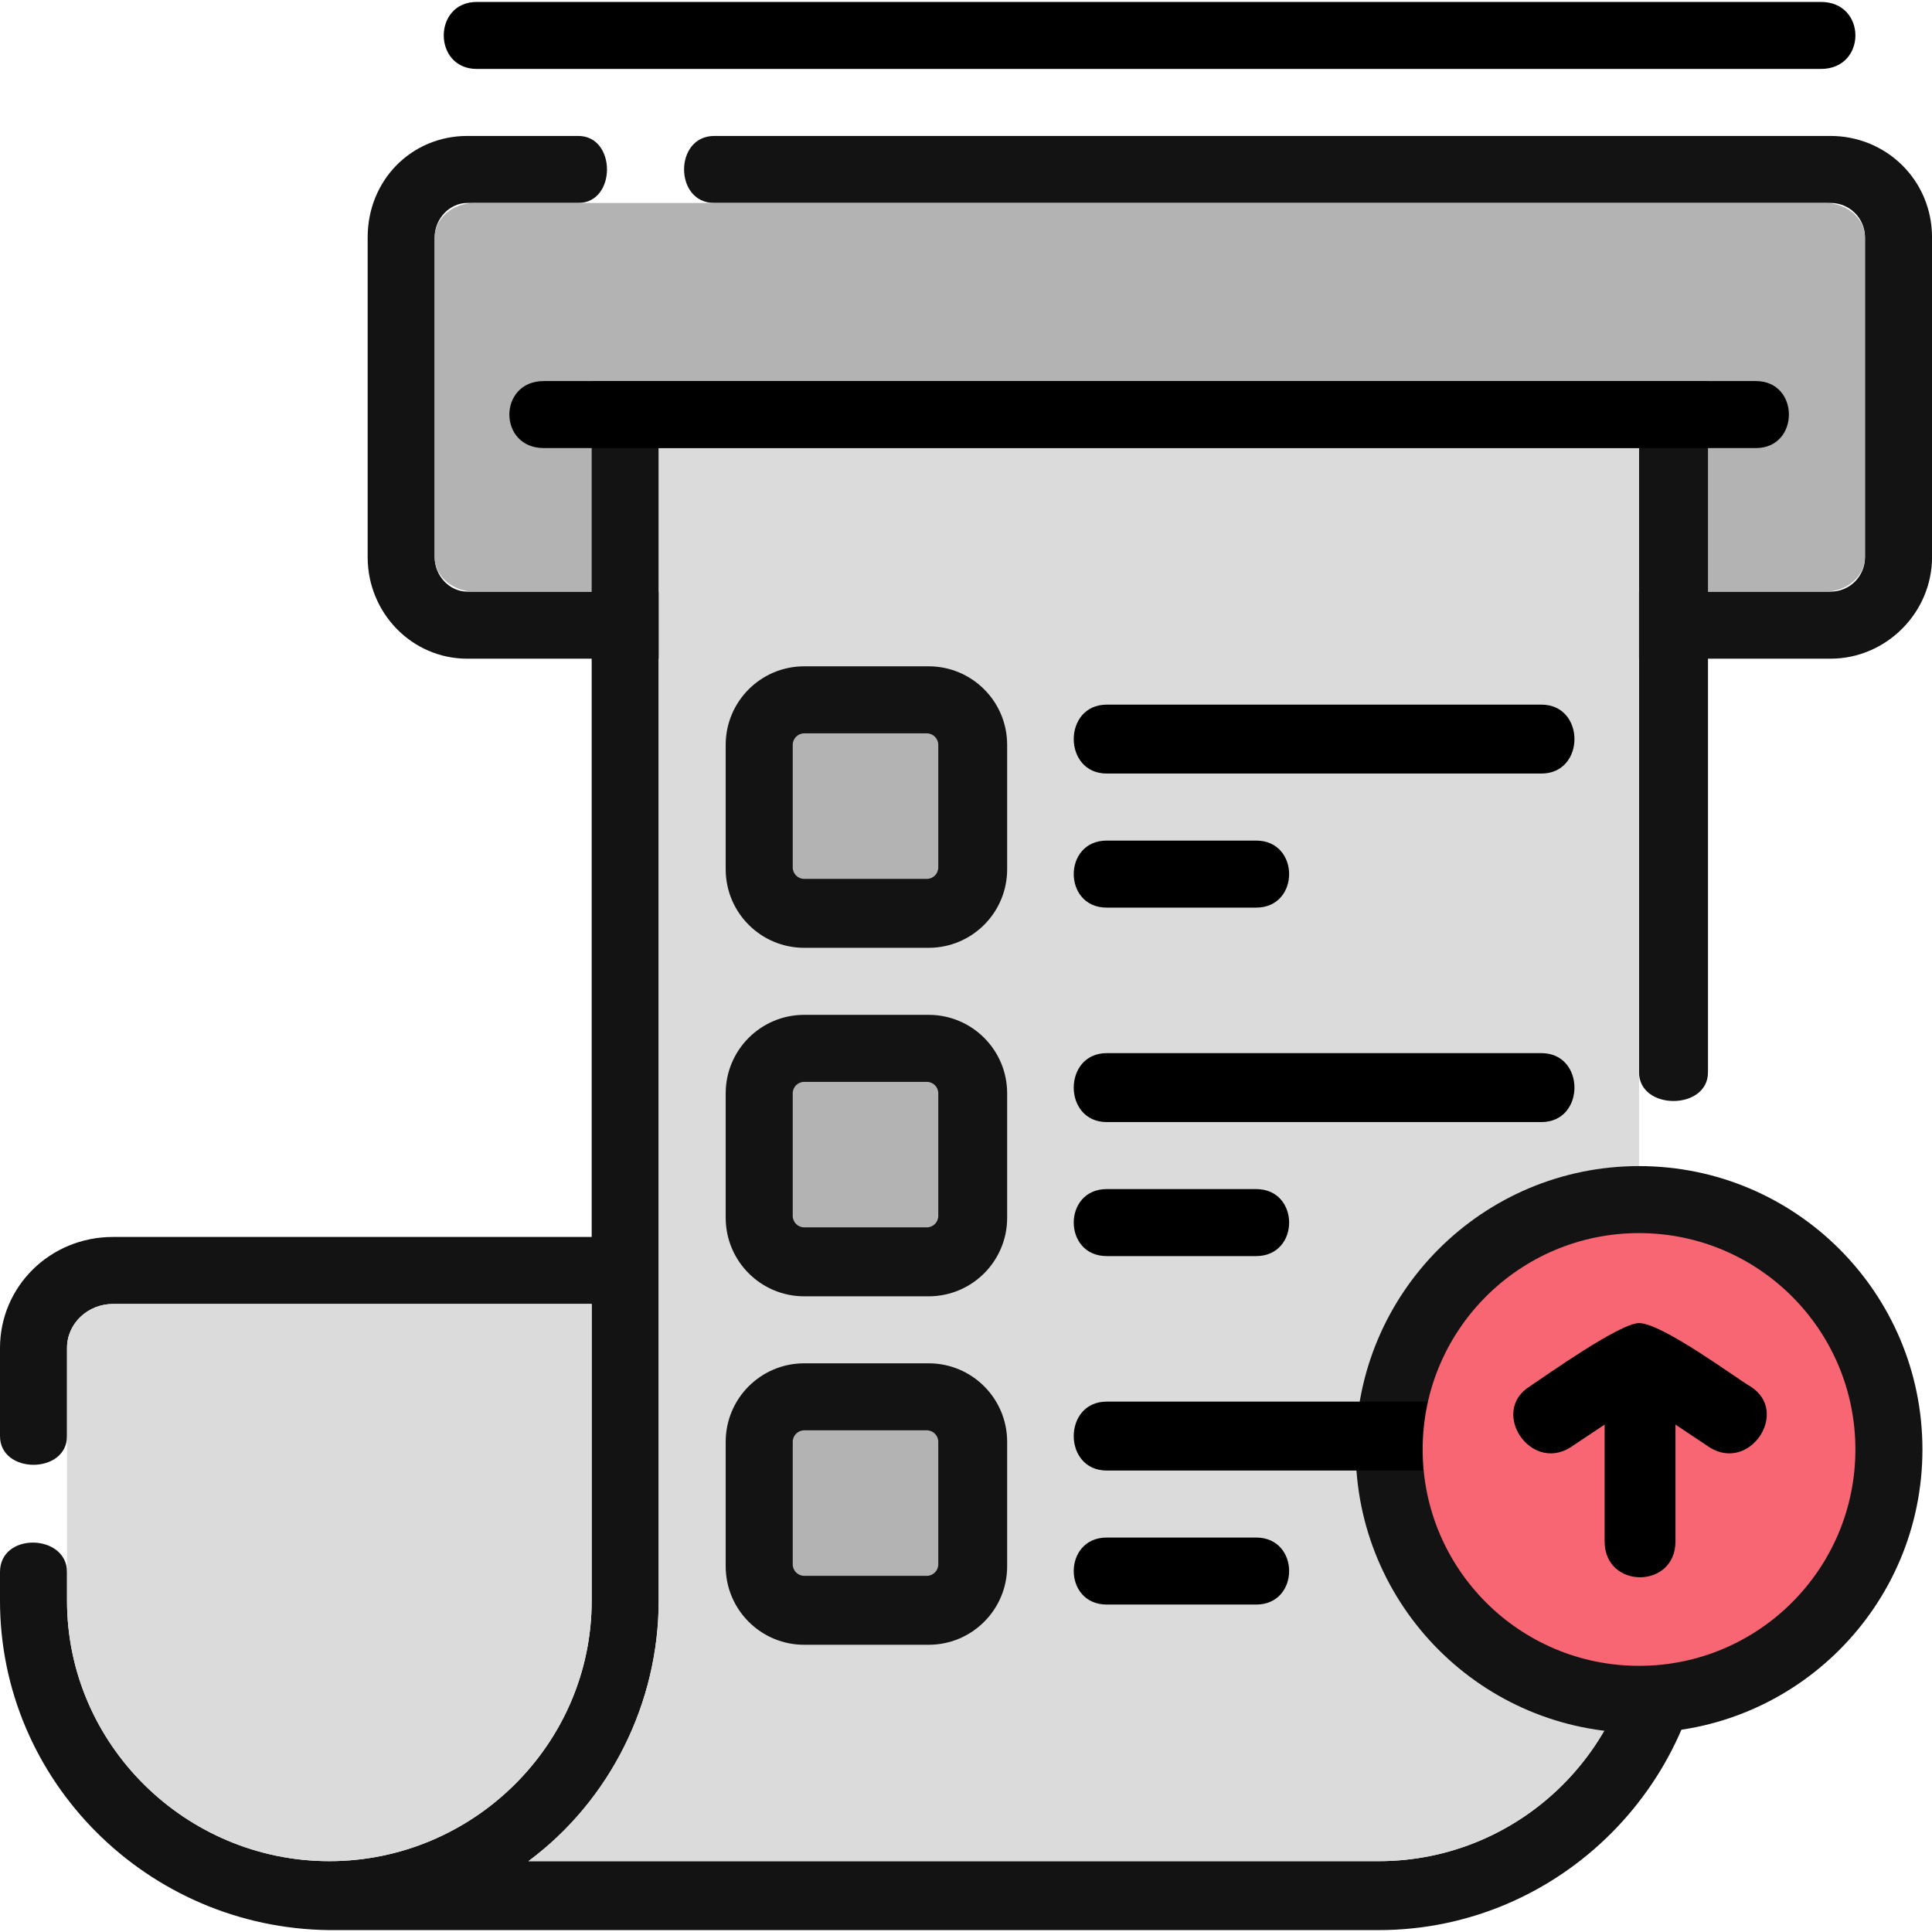 <svg width="60" height="60" viewBox="0 0 60 60" fill="none" xmlns="http://www.w3.org/2000/svg">
<g clip-path="url(#clip0_2028_25718)">
<path fill-rule="evenodd" clip-rule="evenodd" d="M14.807 0.06H56.551C57.978 0.06 57.978 2.141 56.551 2.141H14.807C13.439 2.141 13.439 0.06 14.807 0.06Z" fill="black"/>
<path fill-rule="evenodd" clip-rule="evenodd" d="M14.51 4.222H17.959C19.148 4.222 19.148 6.303 17.959 6.303H14.51C13.975 6.303 13.499 6.779 13.499 7.373V17.304C13.499 17.899 13.975 18.374 14.51 18.374H56.849C57.444 18.374 57.919 17.899 57.919 17.304V7.373C57.919 6.779 57.444 6.303 56.849 6.303H22.181C20.932 6.303 20.932 4.222 22.181 4.222H56.849C58.574 4.222 60.001 5.589 60.001 7.373V17.304C60.001 19.028 58.574 20.456 56.849 20.456H14.51C12.786 20.456 11.418 19.028 11.418 17.304V7.373C11.418 5.589 12.786 4.222 14.51 4.222Z" fill="#141313"/>
<path d="M56.669 6.304H14.747C14.057 6.304 13.498 6.783 13.498 7.374V17.305C13.498 17.896 14.057 18.375 14.747 18.375H56.669C57.359 18.375 57.918 17.896 57.918 17.305V7.374C57.918 6.783 57.359 6.304 56.669 6.304Z" fill="#B3B3B3"/>
<path fill-rule="evenodd" clip-rule="evenodd" d="M42.815 59.941C31.933 59.941 21.05 59.941 10.228 59.941C4.579 59.882 0 55.303 0 49.713V48.821C0 47.572 2.081 47.632 2.081 48.821V49.713C2.081 54.173 5.768 57.8 10.228 57.8C14.688 57.8 18.375 54.173 18.375 49.713V40.496H3.508C2.735 40.496 2.081 41.091 2.081 41.864V44.599C2.081 45.788 0 45.788 0 44.599V41.864C0 39.961 1.546 38.415 3.508 38.415H18.375V11.834H53.043V33.301C53.043 34.49 50.902 34.49 50.902 33.301V13.915H20.456V49.713C20.456 52.865 18.969 55.897 16.412 57.8H42.815C47.275 57.8 50.902 54.173 50.902 49.713V37.523C50.902 36.334 53.043 36.334 53.043 37.523V49.713C53.043 55.303 48.464 59.941 42.815 59.941Z" fill="#141313"/>
<path fill-rule="evenodd" clip-rule="evenodd" d="M42.815 57.8C25.213 57.8 16.412 57.8 16.412 57.8C18.969 55.897 20.456 52.864 20.456 49.713V13.915H50.902V49.713C50.902 54.173 47.274 57.8 42.815 57.8Z" fill="#DBDBDB"/>
<path fill-rule="evenodd" clip-rule="evenodd" d="M16.889 11.834H54.53C55.898 11.834 55.898 13.915 54.53 13.915H16.889C15.462 13.915 15.462 11.834 16.889 11.834Z" fill="black"/>
<path fill-rule="evenodd" clip-rule="evenodd" d="M10.229 57.8C5.769 57.8 2.082 54.173 2.082 49.713V41.864C2.082 41.091 2.736 40.496 3.509 40.496H18.375V49.713C18.375 54.173 14.689 57.8 10.229 57.8Z" fill="#DBDBDB"/>
<path d="M50.902 53.816C55.763 53.816 59.703 49.875 59.703 45.015C59.703 40.154 55.763 36.214 50.902 36.214C46.042 36.214 42.102 40.154 42.102 45.015C42.102 49.875 46.042 53.816 50.902 53.816Z" fill="#141313"/>
<path d="M28.84 20.693H24.975C23.629 20.693 22.537 21.785 22.537 23.131V26.997C22.537 28.343 23.629 29.435 24.975 29.435H28.84C30.187 29.435 31.278 28.343 31.278 26.997V23.131C31.278 21.785 30.187 20.693 28.84 20.693Z" fill="#141313"/>
<path d="M28.782 22.775H24.976C24.779 22.775 24.619 22.935 24.619 23.132V26.938C24.619 27.135 24.779 27.295 24.976 27.295H28.782C28.979 27.295 29.139 27.135 29.139 26.938V23.132C29.139 22.935 28.979 22.775 28.782 22.775Z" fill="#B3B3B3"/>
<path d="M28.84 31.517H24.975C23.629 31.517 22.537 32.608 22.537 33.955V37.82C22.537 39.166 23.629 40.258 24.975 40.258H28.84C30.187 40.258 31.278 39.166 31.278 37.82V33.955C31.278 32.608 30.187 31.517 28.84 31.517Z" fill="#141313"/>
<path d="M28.782 33.598H24.976C24.779 33.598 24.619 33.757 24.619 33.954V37.76C24.619 37.957 24.779 38.117 24.976 38.117H28.782C28.979 38.117 29.139 37.957 29.139 37.76V33.954C29.139 33.757 28.979 33.598 28.782 33.598Z" fill="#B3B3B3"/>
<path d="M28.84 42.339H24.975C23.629 42.339 22.537 43.43 22.537 44.777V48.642C22.537 49.989 23.629 51.08 24.975 51.08H28.84C30.187 51.08 31.278 49.989 31.278 48.642V44.777C31.278 43.43 30.187 42.339 28.84 42.339Z" fill="#141313"/>
<path d="M28.782 44.42H24.976C24.779 44.42 24.619 44.58 24.619 44.777V48.583C24.619 48.779 24.779 48.939 24.976 48.939H28.782C28.979 48.939 29.139 48.779 29.139 48.583V44.777C29.139 44.58 28.979 44.42 28.782 44.42Z" fill="#B3B3B3"/>
<path fill-rule="evenodd" clip-rule="evenodd" d="M34.371 21.883H47.87C49.238 21.883 49.238 24.023 47.87 24.023H34.371C33.004 24.023 33.004 21.883 34.371 21.883Z" fill="black"/>
<path fill-rule="evenodd" clip-rule="evenodd" d="M34.371 26.105H39.01C40.377 26.105 40.377 28.187 39.01 28.187H34.371C33.004 28.187 33.004 26.105 34.371 26.105Z" fill="black"/>
<path fill-rule="evenodd" clip-rule="evenodd" d="M34.371 32.706H47.87C49.238 32.706 49.238 34.847 47.87 34.847H34.371C33.004 34.847 33.004 32.706 34.371 32.706Z" fill="black"/>
<path fill-rule="evenodd" clip-rule="evenodd" d="M34.371 43.528H47.87C49.238 43.528 49.238 45.669 47.87 45.669H34.371C33.004 45.669 33.004 43.528 34.371 43.528Z" fill="black"/>
<path fill-rule="evenodd" clip-rule="evenodd" d="M34.371 36.928H39.01C40.377 36.928 40.377 39.009 39.01 39.009H34.371C33.004 39.009 33.004 36.928 34.371 36.928Z" fill="black"/>
<path fill-rule="evenodd" clip-rule="evenodd" d="M34.371 47.75H39.01C40.377 47.75 40.377 49.831 39.01 49.831H34.371C33.004 49.831 33.004 47.75 34.371 47.75Z" fill="black"/>
<path d="M50.901 51.734C54.612 51.734 57.621 48.725 57.621 45.014C57.621 41.303 54.612 38.295 50.901 38.295C47.19 38.295 44.182 41.303 44.182 45.014C44.182 48.725 47.19 51.734 50.901 51.734Z" fill="#F76672"/>
<path fill-rule="evenodd" clip-rule="evenodd" d="M50.903 41.09C51.616 41.09 53.936 42.814 54.352 43.052C55.601 43.825 54.352 45.728 53.103 44.955L52.033 44.242V47.869C52.033 49.355 49.833 49.355 49.833 47.869V44.242L48.762 44.955C47.513 45.728 46.265 43.825 47.513 43.052C48.048 42.695 50.308 41.09 50.903 41.09Z" fill="black"/>
</g>
<defs>
<clipPath id="clip0_2028_25718">
<rect width="60" height="60" fill="white"/>
</clipPath>
</defs>
</svg>
